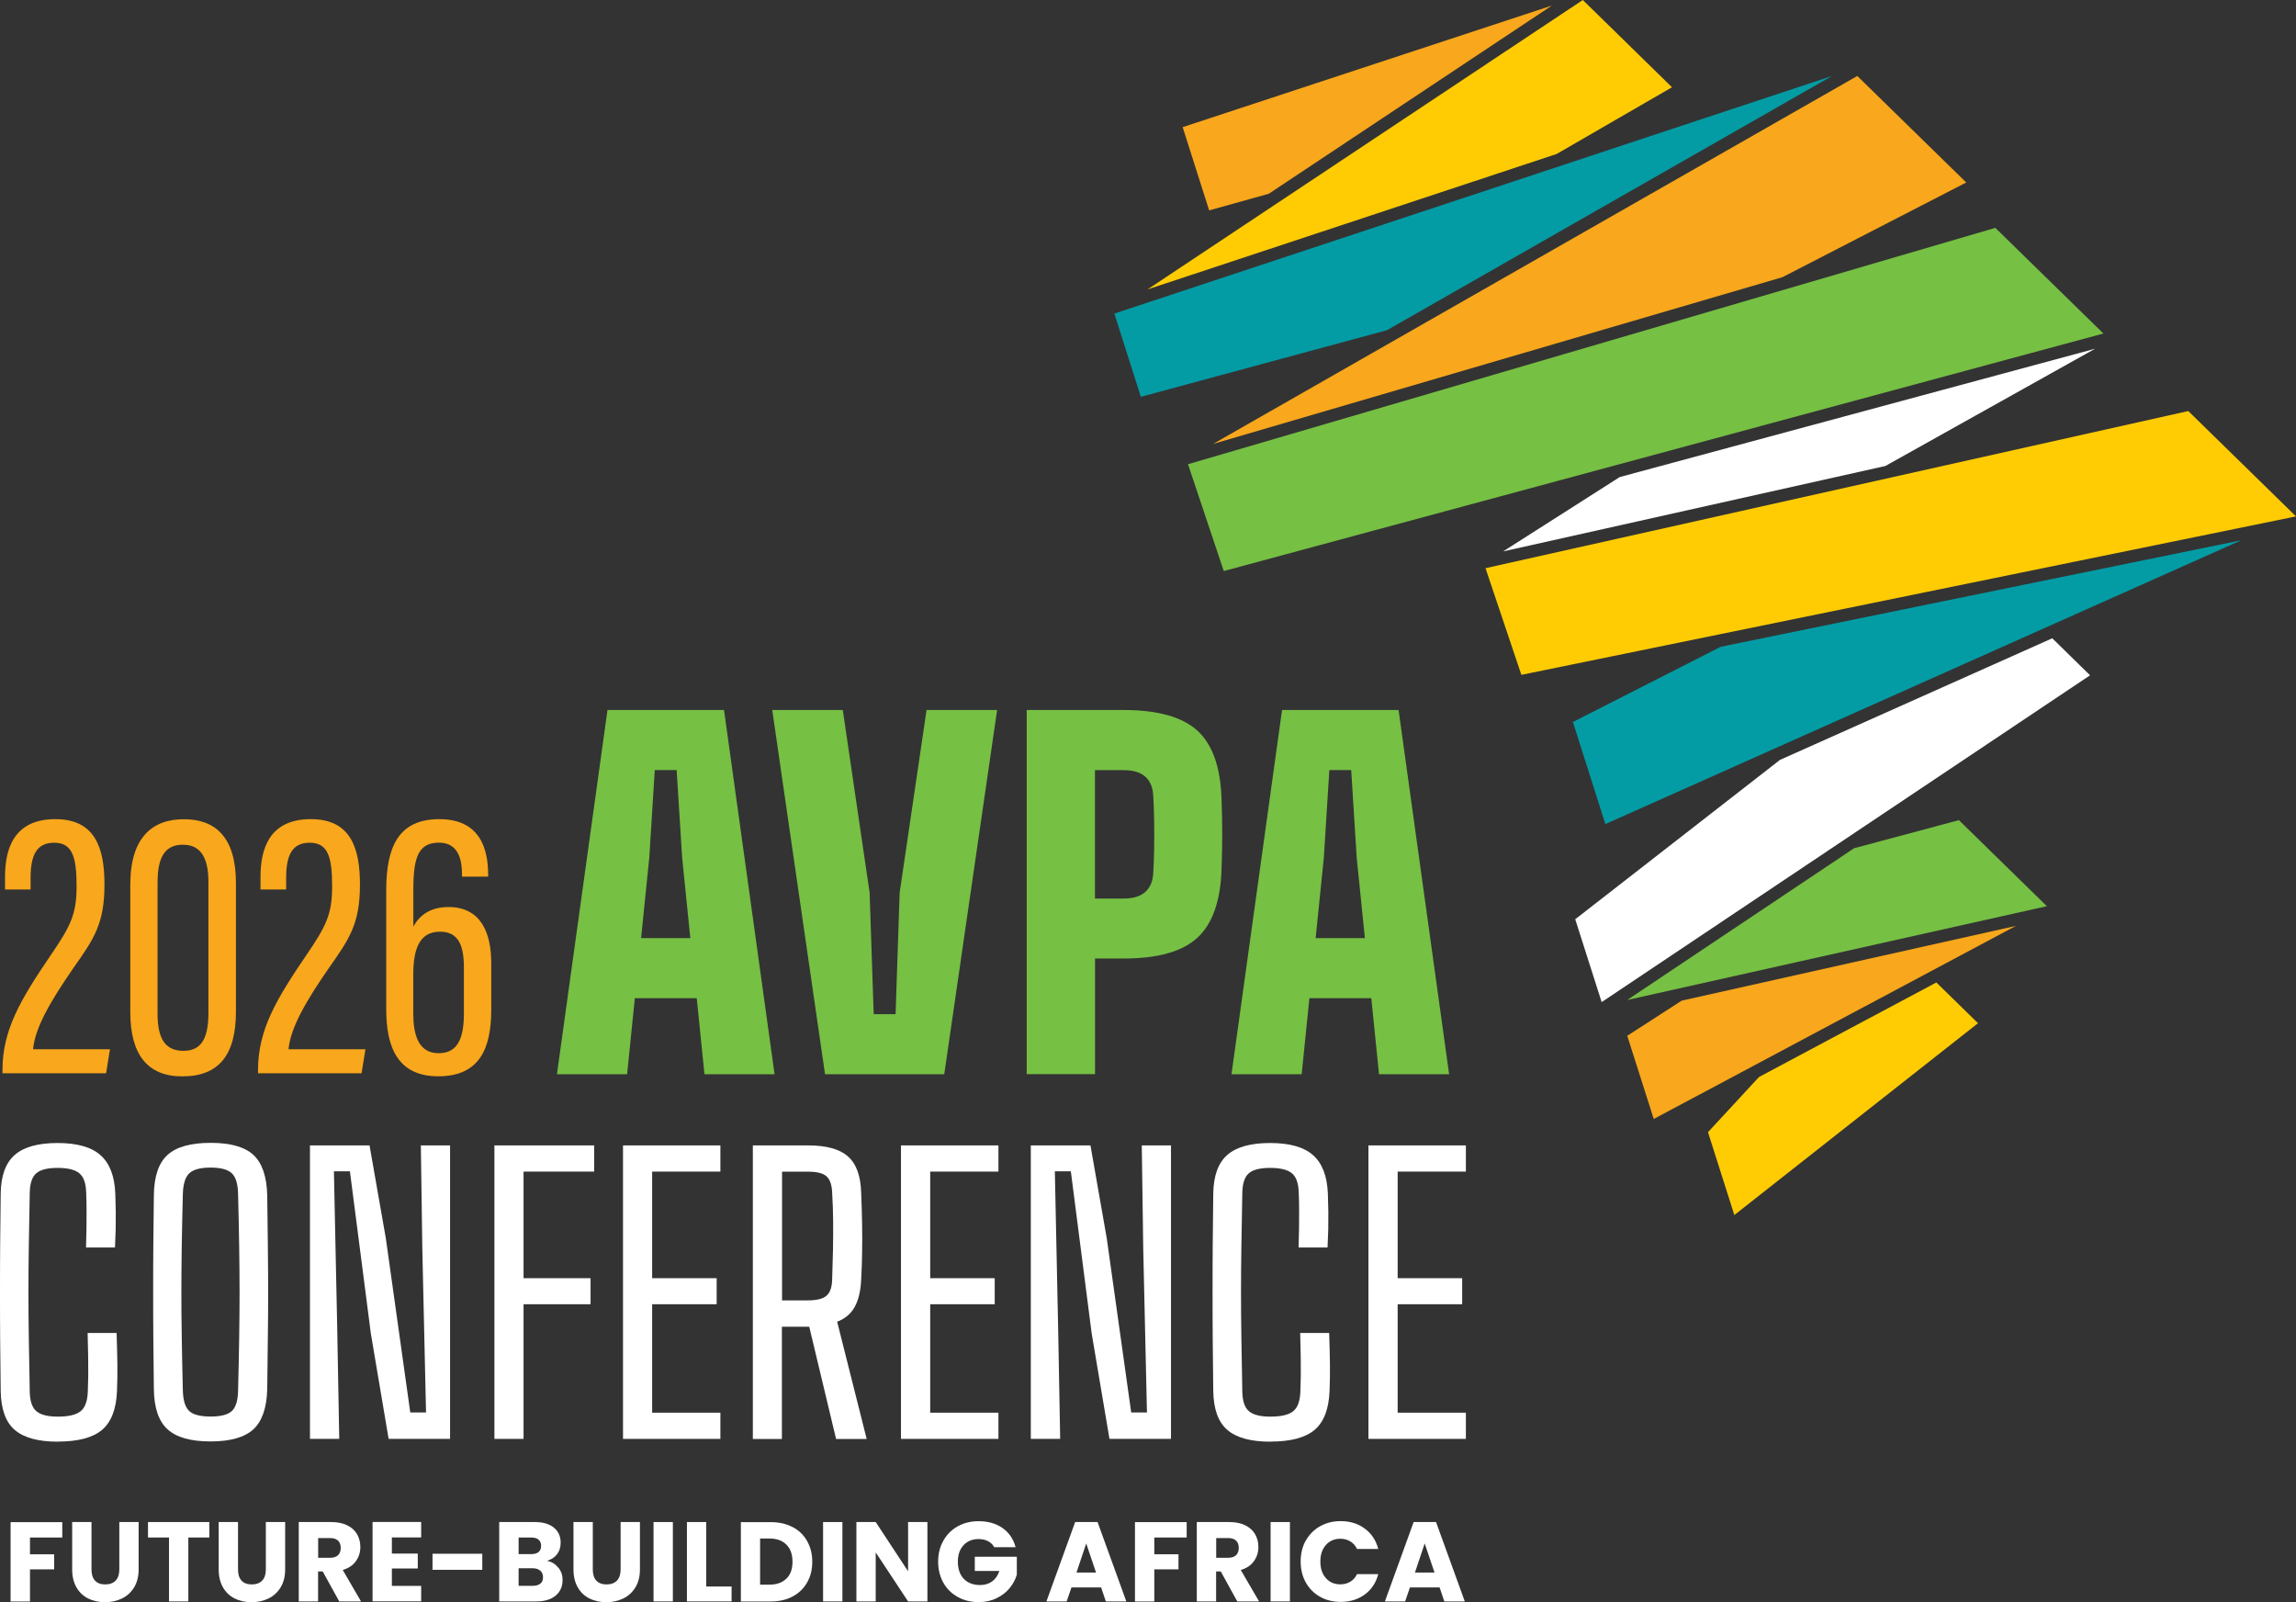 <?xml version="1.0" encoding="UTF-8"?>
<svg id="Layer_2" data-name="Layer 2" xmlns="http://www.w3.org/2000/svg" viewBox="0 0 297.11 207.29">
  <rect x="0" y="0" width="297.11" height="207.29" fill="#333333" stroke="none"/>
  <defs>
    <style>
      .cls-1 {
        fill: #ffcc04;
      }

      .cls-2 {
        fill: #fff;
      }

      .cls-3 {
        fill: #039ca5;
      }

      .cls-4 {
        fill: #f9a71c;
      }

      .cls-5 {
        fill: #76c044;
      }
    </style>
  </defs>
  <g id="Layer_1-2" data-name="Layer 1">
    <g>
      <g>
        <path class="cls-2" d="M8.06,196.92v2H3.88v2.17h3.13v1.95h-3.13v4.16H1.37v-10.27h6.69Z"/>
        <path class="cls-2" d="M11.84,196.92v6.15c0,.61.15,1.09.45,1.42.3.33.75.5,1.33.5s1.03-.17,1.35-.5c.31-.33.47-.81.47-1.42v-6.15h2.5v6.13c0,.92-.2,1.69-.59,2.33-.39.63-.91,1.11-1.57,1.43-.66.32-1.39.48-2.2.48s-1.53-.16-2.17-.48c-.64-.32-1.14-.79-1.51-1.43-.37-.64-.56-1.42-.56-2.33v-6.13h2.5Z"/>
        <path class="cls-2" d="M27.09,196.92v2h-2.72v8.27h-2.5v-8.27h-2.72v-2h7.95Z"/>
        <path class="cls-2" d="M30.8,196.92v6.15c0,.61.15,1.09.45,1.42.3.33.75.5,1.33.5s1.03-.17,1.35-.5c.31-.33.47-.81.47-1.42v-6.15h2.5v6.13c0,.92-.2,1.69-.59,2.33-.39.63-.91,1.11-1.57,1.43-.66.32-1.39.48-2.2.48s-1.53-.16-2.17-.48c-.64-.32-1.14-.79-1.51-1.43-.37-.64-.56-1.42-.56-2.33v-6.13h2.5Z"/>
        <path class="cls-2" d="M43.9,207.19l-2.14-3.88h-.6v3.88h-2.5v-10.27h4.2c.81,0,1.5.14,2.07.42.57.28,1,.67,1.28,1.16.28.49.42,1.04.42,1.65,0,.68-.19,1.29-.58,1.83-.38.54-.95.92-1.7,1.14l2.37,4.07h-2.82ZM41.17,201.54h1.55c.46,0,.8-.11,1.03-.34.23-.22.34-.54.34-.95s-.12-.7-.34-.92c-.23-.22-.57-.34-1.03-.34h-1.55v2.55Z"/>
        <path class="cls-2" d="M50.71,198.92v2.08h3.35v1.93h-3.35v2.25h3.79v2h-6.29v-10.27h6.29v2h-3.79Z"/>
        <path class="cls-2" d="M62.41,201.02v2.08h-6.44v-2.08h6.44Z"/>
        <path class="cls-2" d="M72.26,202.81c.36.46.54.99.54,1.59,0,.86-.3,1.54-.9,2.04-.6.5-1.44.75-2.51.75h-4.79v-10.27h4.62c1.04,0,1.86.24,2.45.72.59.48.88,1.13.88,1.95,0,.61-.16,1.11-.48,1.51-.32.4-.74.68-1.27.83.59.13,1.07.42,1.43.89ZM67.11,201.07h1.64c.41,0,.72-.09.94-.27.22-.18.33-.45.33-.8s-.11-.62-.33-.8c-.22-.19-.53-.28-.94-.28h-1.64v2.15ZM69.93,204.89c.23-.19.34-.47.34-.83s-.12-.64-.36-.85c-.24-.21-.57-.31-.99-.31h-1.81v2.27h1.84c.42,0,.74-.09.97-.29Z"/>
        <path class="cls-2" d="M76.71,196.92v6.15c0,.61.15,1.09.45,1.42.3.33.75.5,1.33.5s1.03-.17,1.35-.5c.31-.33.47-.81.47-1.42v-6.15h2.5v6.13c0,.92-.2,1.69-.59,2.33-.39.63-.91,1.11-1.57,1.43-.66.32-1.39.48-2.2.48s-1.53-.16-2.17-.48c-.64-.32-1.14-.79-1.51-1.43-.37-.64-.56-1.42-.56-2.33v-6.13h2.5Z"/>
        <path class="cls-2" d="M87.07,196.92v10.27h-2.5v-10.27h2.5Z"/>
        <path class="cls-2" d="M91.39,205.26h3.28v1.93h-5.78v-10.27h2.5v8.34Z"/>
        <path class="cls-2" d="M102.56,197.56c.81.43,1.44,1.03,1.88,1.81.44.78.67,1.67.67,2.69s-.22,1.9-.67,2.68c-.44.78-1.07,1.39-1.89,1.82-.81.43-1.76.64-2.83.64h-3.85v-10.27h3.85c1.08,0,2.03.21,2.84.64ZM101.76,204.25c.53-.52.79-1.25.79-2.2s-.26-1.68-.79-2.21-1.26-.79-2.21-.79h-1.19v5.97h1.19c.95,0,1.68-.26,2.21-.78Z"/>
        <path class="cls-2" d="M109.01,196.92v10.27h-2.5v-10.27h2.5Z"/>
        <path class="cls-2" d="M120.01,207.19h-2.5l-4.19-6.34v6.34h-2.5v-10.27h2.5l4.19,6.37v-6.37h2.5v10.27Z"/>
        <path class="cls-2" d="M128.65,200.17c-.18-.34-.45-.6-.8-.78-.35-.18-.75-.27-1.22-.27-.81,0-1.46.27-1.95.8-.49.53-.73,1.24-.73,2.13,0,.95.26,1.69.77,2.22.51.53,1.22.8,2.11.8.62,0,1.13-.16,1.56-.47.42-.31.73-.76.93-1.35h-3.18v-1.84h5.44v2.33c-.19.62-.5,1.21-.94,1.74-.44.54-1.01.97-1.69,1.3-.68.33-1.45.5-2.31.5-1.01,0-1.92-.22-2.71-.67-.8-.44-1.42-1.06-1.86-1.85-.44-.79-.67-1.69-.67-2.71s.22-1.92.67-2.71c.44-.79,1.06-1.41,1.85-1.86.79-.44,1.69-.67,2.71-.67,1.23,0,2.27.3,3.11.89.84.6,1.4,1.42,1.68,2.47h-2.77Z"/>
        <path class="cls-2" d="M142.48,205.38h-3.83l-.62,1.81h-2.62l3.72-10.27h2.9l3.72,10.27h-2.65l-.61-1.81ZM141.83,203.45l-1.27-3.76-1.26,3.76h2.53Z"/>
        <path class="cls-2" d="M153.56,196.92v2h-4.19v2.17h3.13v1.95h-3.13v4.16h-2.5v-10.27h6.69Z"/>
        <path class="cls-2" d="M160.11,207.19l-2.14-3.88h-.6v3.88h-2.5v-10.27h4.2c.81,0,1.5.14,2.07.42.57.28,1,.67,1.28,1.16.28.49.42,1.04.42,1.65,0,.68-.19,1.29-.58,1.83-.38.54-.95.92-1.7,1.14l2.37,4.07h-2.82ZM157.38,201.54h1.55c.46,0,.8-.11,1.03-.34.23-.22.34-.54.34-.95s-.12-.7-.34-.92c-.23-.22-.57-.34-1.03-.34h-1.55v2.55Z"/>
        <path class="cls-2" d="M166.92,196.92v10.27h-2.5v-10.27h2.5Z"/>
        <path class="cls-2" d="M168.97,199.33c.44-.79,1.05-1.41,1.84-1.86.79-.44,1.67-.67,2.67-.67,1.22,0,2.26.32,3.13.97.87.64,1.45,1.52,1.74,2.63h-2.75c-.2-.43-.5-.76-.87-.98-.38-.22-.8-.34-1.28-.34-.77,0-1.4.27-1.87.8-.48.54-.72,1.25-.72,2.15s.24,1.62.72,2.15c.48.54,1.1.8,1.87.8.48,0,.9-.11,1.28-.34.38-.22.67-.55.87-.98h2.75c-.29,1.11-.87,1.99-1.74,2.63-.87.64-1.91.96-3.13.96-1,0-1.88-.22-2.67-.67-.79-.44-1.4-1.06-1.84-1.85-.44-.79-.66-1.69-.66-2.71s.22-1.92.66-2.71Z"/>
        <path class="cls-2" d="M186.28,205.38h-3.83l-.62,1.81h-2.62l3.72-10.27h2.9l3.72,10.27h-2.65l-.61-1.81ZM185.63,203.45l-1.27-3.76-1.26,3.76h2.53Z"/>
      </g>
      <g>
        <g>
          <path class="cls-5" d="M72.07,138.98l6.54-47.12h15.08l6.54,47.12h-9.07l-1-9.84h-8.01l-1,9.84h-9.07ZM82.97,121.37h6.36l-1.06-10.43-.71-11.31h-2.83l-.71,11.31-1.06,10.43Z"/>
          <polygon class="cls-5" points="106.76 138.98 99.93 91.86 109.06 91.86 112.53 115.48 113.06 131.21 115.89 131.21 116.42 115.48 119.9 91.86 129.03 91.86 122.19 138.98 106.76 138.98"/>
          <g>
            <path class="cls-5" d="M132.86,138.98v-47.12h12.55c4.4,0,7.57.89,9.53,2.66,1.95,1.78,3,4.72,3.13,8.82.06,1.65.09,3.18.09,4.59s-.03,2.95-.09,4.59c-.14,4.08-1.18,7.02-3.13,8.81-1.95,1.79-5.13,2.68-9.53,2.68h-3.71v14.96h-8.84ZM141.69,116.25h3.71c1.24,0,2.17-.28,2.8-.85.63-.57.97-1.36,1.03-2.38.06-.96.1-2.05.12-3.26.02-1.21.02-2.41,0-3.62-.02-1.21-.06-2.29-.12-3.26-.06-1.04-.4-1.84-1.03-2.4-.63-.56-1.56-.84-2.8-.84h-3.71v16.61Z"/>
            <path class="cls-5" d="M159.36,138.98l6.54-47.12h15.08l6.54,47.12h-9.07l-1-9.84h-8.01l-1,9.84h-9.07ZM170.26,121.37h6.36l-1.06-10.43-.71-11.31h-2.83l-.71,11.31-1.06,10.43Z"/>
            <path class="cls-2" d="M7.48,186.52c-2.53,0-4.39-.5-5.57-1.52-1.18-1.01-1.78-2.69-1.82-5.03-.03-2.33-.05-4.53-.07-6.62-.02-2.09-.02-4.14-.02-6.15s0-4.06.02-6.16c.02-2.1.04-4.3.07-6.61.03-2.31.64-3.98,1.82-5.01,1.18-1.03,3.03-1.54,5.54-1.54s4.37.52,5.55,1.57c1.19,1.04,1.83,2.71,1.92,4.98.03.82.05,1.61.06,2.36,0,.75,0,1.5-.01,2.24-.02.75-.05,1.54-.09,2.37h-3.75c.03-.87.05-1.68.06-2.43,0-.75.01-1.51.01-2.28s-.01-1.57-.05-2.41c-.03-1.2-.33-2.03-.89-2.49-.56-.46-1.5-.69-2.81-.69s-2.21.23-2.75.69c-.54.46-.82,1.29-.85,2.49-.05,2.49-.09,4.77-.12,6.85-.03,2.08-.05,4.1-.05,6.05s.02,3.97.05,6.04c.03,2.07.07,4.37.12,6.88.03,1.2.32,2.03.87,2.49.55.46,1.47.69,2.77.69,1.38,0,2.35-.23,2.93-.69.58-.46.89-1.29.94-2.49.03-.73.05-1.44.06-2.15,0-.7,0-1.49-.01-2.37-.02-.88-.04-1.92-.07-3.12h3.75c.05,1.52.08,2.86.1,4.02.01,1.16,0,2.32-.05,3.48-.09,2.34-.74,4.02-1.93,5.03-1.19,1.01-3.1,1.52-5.71,1.52"/>
            <path class="cls-2" d="M27.25,186.49c-2.56,0-4.42-.52-5.57-1.57-1.15-1.04-1.74-2.78-1.77-5.2-.03-2.4-.05-4.63-.07-6.68-.02-2.05-.02-4.04-.02-5.97s0-3.91.02-5.93c.02-2.03.04-4.19.07-6.5.03-2.44.62-4.18,1.77-5.22,1.14-1.04,3-1.56,5.57-1.56s4.41.52,5.54,1.56c1.13,1.05,1.73,2.79,1.79,5.22.03,2.31.06,4.48.08,6.5.02,2.02.04,4,.04,5.93s-.01,3.92-.04,5.97c-.02,2.05-.05,4.28-.08,6.68-.06,2.42-.66,4.15-1.79,5.2-1.13,1.04-2.98,1.57-5.54,1.57M27.25,183.27c1.33,0,2.25-.24,2.76-.72.51-.48.78-1.37.8-2.67.06-2.45.11-4.7.14-6.74.03-2.04.05-4.02.05-5.93s-.02-3.9-.05-5.96c-.03-2.06-.08-4.3-.14-6.72-.02-1.31-.28-2.22-.8-2.72-.51-.5-1.44-.75-2.76-.75s-2.25.25-2.77.75c-.51.5-.79,1.4-.82,2.72-.06,2.37-.11,4.57-.14,6.6-.03,2.03-.05,3.99-.05,5.91s.01,3.91.05,5.98c.03,2.07.08,4.36.14,6.86.03,1.3.31,2.19.82,2.67.51.48,1.44.72,2.77.72"/>
            <polygon class="cls-2" points="40.11 186.16 40.11 148.19 47.82 148.19 49.93 160.22 53.09 182.74 55.13 182.74 54.65 161.62 54.46 148.19 58.24 148.19 58.24 186.16 50.29 186.16 47.99 172.54 45.28 151.54 43.21 151.54 43.64 171.97 43.9 186.16 40.11 186.16"/>
            <polygon class="cls-2" points="63.98 186.16 63.98 148.19 76.89 148.19 76.89 151.58 67.75 151.58 67.75 165.37 76.42 165.37 76.42 168.74 67.75 168.74 67.75 186.16 63.98 186.16"/>
            <polygon class="cls-2" points="80.62 186.16 80.62 148.19 93.22 148.19 93.22 151.58 84.39 151.58 84.39 165.37 92.74 165.37 92.74 168.74 84.39 168.74 84.39 182.77 93.22 182.77 93.22 186.16 80.62 186.16"/>
            <path class="cls-2" d="M97.42,186.16v-37.97h7.14c2.37,0,4.1.47,5.17,1.43,1.08.95,1.65,2.52,1.71,4.72.06,1.49.1,2.85.12,4.08.02,1.23.02,2.41,0,3.54-.01,1.12-.05,2.31-.12,3.56-.06,1.47-.34,2.65-.83,3.55-.49.9-1.25,1.54-2.28,1.93l3.82,15.17h-3.96l-3.47-14.52h-3.54v14.52h-3.77ZM101.19,168.24h3.35c1.14,0,1.94-.2,2.4-.59.46-.4.7-1.06.74-1.99.05-1.44.08-2.76.11-3.95.02-1.19.03-2.39.02-3.58,0-1.2-.05-2.5-.13-3.93-.05-.96-.3-1.64-.75-2.03-.45-.39-1.24-.58-2.36-.58h-3.37v16.66Z"/>
            <polygon class="cls-2" points="116.59 186.16 116.59 148.19 129.2 148.19 129.2 151.58 120.37 151.58 120.37 165.37 128.72 165.37 128.72 168.74 120.37 168.74 120.37 182.77 129.2 182.77 129.2 186.16 116.59 186.16"/>
            <polygon class="cls-2" points="133.39 186.16 133.39 148.19 141.11 148.19 143.22 160.22 146.38 182.74 148.42 182.74 147.94 161.62 147.75 148.19 151.53 148.19 151.53 186.16 143.57 186.16 141.27 172.54 138.57 151.54 136.5 151.54 136.93 171.97 137.19 186.16 133.39 186.16"/>
            <path class="cls-2" d="M164.39,186.52c-2.53,0-4.39-.5-5.57-1.52-1.18-1.01-1.78-2.69-1.82-5.03-.03-2.33-.05-4.53-.07-6.62-.02-2.09-.02-4.14-.02-6.15s0-4.06.02-6.16c.02-2.1.04-4.3.07-6.61.03-2.31.64-3.98,1.82-5.01,1.18-1.03,3.03-1.54,5.54-1.54s4.37.52,5.55,1.57c1.19,1.04,1.83,2.71,1.92,4.98.03.82.05,1.61.06,2.36,0,.75,0,1.5-.01,2.24-.02.75-.05,1.54-.09,2.37h-3.75c.03-.87.05-1.68.06-2.43,0-.75.01-1.51.01-2.28s-.01-1.57-.05-2.41c-.03-1.2-.33-2.03-.89-2.49-.56-.46-1.5-.69-2.81-.69s-2.22.23-2.75.69c-.54.46-.82,1.29-.85,2.49-.05,2.49-.09,4.77-.12,6.85-.03,2.08-.05,4.1-.05,6.05s.02,3.97.05,6.04c.03,2.07.07,4.37.12,6.88.03,1.2.32,2.03.87,2.49.55.46,1.47.69,2.77.69,1.38,0,2.35-.23,2.93-.69.58-.46.89-1.29.94-2.49.03-.73.05-1.44.06-2.15,0-.7,0-1.49-.01-2.37-.02-.88-.04-1.92-.07-3.12h3.75c.05,1.52.08,2.86.1,4.02.01,1.16,0,2.32-.05,3.48-.09,2.34-.74,4.02-1.93,5.03-1.19,1.01-3.1,1.52-5.71,1.52"/>
            <polygon class="cls-2" points="177.08 186.16 177.08 148.19 189.69 148.19 189.69 151.58 180.86 151.58 180.86 165.37 189.21 165.37 189.21 168.74 180.86 168.74 180.86 182.77 189.69 182.77 189.69 186.16 177.08 186.16"/>
            <polygon class="cls-4" points="164.18 25.07 200.82 .72 153.04 16.45 156.47 27.22 164.18 25.07"/>
            <polygon class="cls-5" points="239.93 109.74 210.56 129.38 264.87 117.24 253.49 106.11 239.93 109.74"/>
            <polygon class="cls-2" points="230.34 98.31 203.84 118.93 207.26 129.65 270.46 87.37 265.57 82.58 230.34 98.31"/>
            <polygon class="cls-2" points="243.97 60.29 271.11 45.12 209.6 61.72 194.51 71.34 243.97 60.29"/>
            <polygon class="cls-1" points="192.23 73.51 196.87 87.31 297.11 66.81 283.17 53.18 192.23 73.51"/>
            <polygon class="cls-3" points="237.07 9.83 144.2 40.57 147.63 51.34 179.48 42.72 237.07 9.83"/>
            <polygon class="cls-4" points="230.66 35.86 254.44 23.61 240.34 9.83 156.99 57.43 230.66 35.86"/>
            <polygon class="cls-1" points="201.44 19.92 216.36 11.29 204.82 0 148.5 37.44 201.44 19.92"/>
            <polygon class="cls-5" points="153.73 60.06 158.36 73.88 272.19 43.15 258.2 29.48 153.73 60.06"/>
            <polygon class="cls-1" points="227.62 139.34 221.02 146.48 224.43 157.2 255.96 132.38 250.57 127.11 227.62 139.34"/>
            <polygon class="cls-4" points="217.62 129.46 210.57 134.01 214 144.77 260.87 119.79 217.62 129.46"/>
            <polygon class="cls-3" points="222.66 83.68 203.54 93.41 207.74 106.62 290.02 69.9 222.66 83.68"/>
          </g>
        </g>
        <g>
          <path class="cls-4" d="M.32,138.86v-.49c.02-5.14,2.36-9.08,6.22-14.75,2.64-3.86,3.37-5.36,3.37-8.99,0-3.89-.6-5.6-2.92-5.6s-3.03,1.73-3.03,4.55v1.5H.65v-1.63c0-3.55,1.09-7.47,6.51-7.47,5.12,0,6.36,3.67,6.36,8.46,0,5.09-1.39,7.06-3.98,10.74-3,4.33-5.01,7.78-5.26,10.57h9.95l-.5,3.11H.32Z"/>
          <path class="cls-4" d="M30.53,114.24v16.62c0,5.54-2.12,8.4-6.95,8.4-4.45,0-6.72-2.78-6.72-8.32v-16.49c0-6.12,2.87-8.46,6.93-8.46s6.74,2.29,6.74,8.25ZM20.39,114.13v17.04c0,3.23,1,4.78,3.33,4.78,2.1,0,3.25-1.23,3.25-4.9v-16.96c0-3.48-1.26-4.8-3.28-4.8s-3.3,1.14-3.3,4.84Z"/>
          <path class="cls-4" d="M33.39,138.86v-.49c.02-5.14,2.36-9.08,6.22-14.75,2.64-3.86,3.37-5.36,3.37-8.99,0-3.89-.6-5.6-2.92-5.6s-3.03,1.73-3.03,4.55v1.5h-3.32v-1.63c0-3.55,1.09-7.47,6.51-7.47,5.12,0,6.36,3.67,6.36,8.46,0,5.09-1.39,7.06-3.98,10.74-3,4.33-5.01,7.78-5.26,10.57h9.95l-.5,3.11h-13.4Z"/>
          <path class="cls-4" d="M59.78,113.42v-.34c0-1.48-.27-4.06-2.97-4.06s-3.32,1.96-3.32,6.04v4.82c.71-1.3,2.01-2.53,4.55-2.53,4.15,0,5.53,3.28,5.53,7.25v6.02c0,5-1.49,8.63-6.86,8.63s-6.73-3.97-6.73-8.64v-15.45c0-5.55,1.57-9.18,6.86-9.18s6.33,3.85,6.33,7.21v.23h-3.39ZM60.03,131.13v-5.93c0-2.77-.64-4.66-3.09-4.66-2.73,0-3.46,2.36-3.46,5.55v5.03c0,2.71.64,5.14,3.27,5.14,2.25,0,3.28-1.54,3.28-5.14Z"/>
        </g>
      </g>
    </g>
  </g>
</svg>